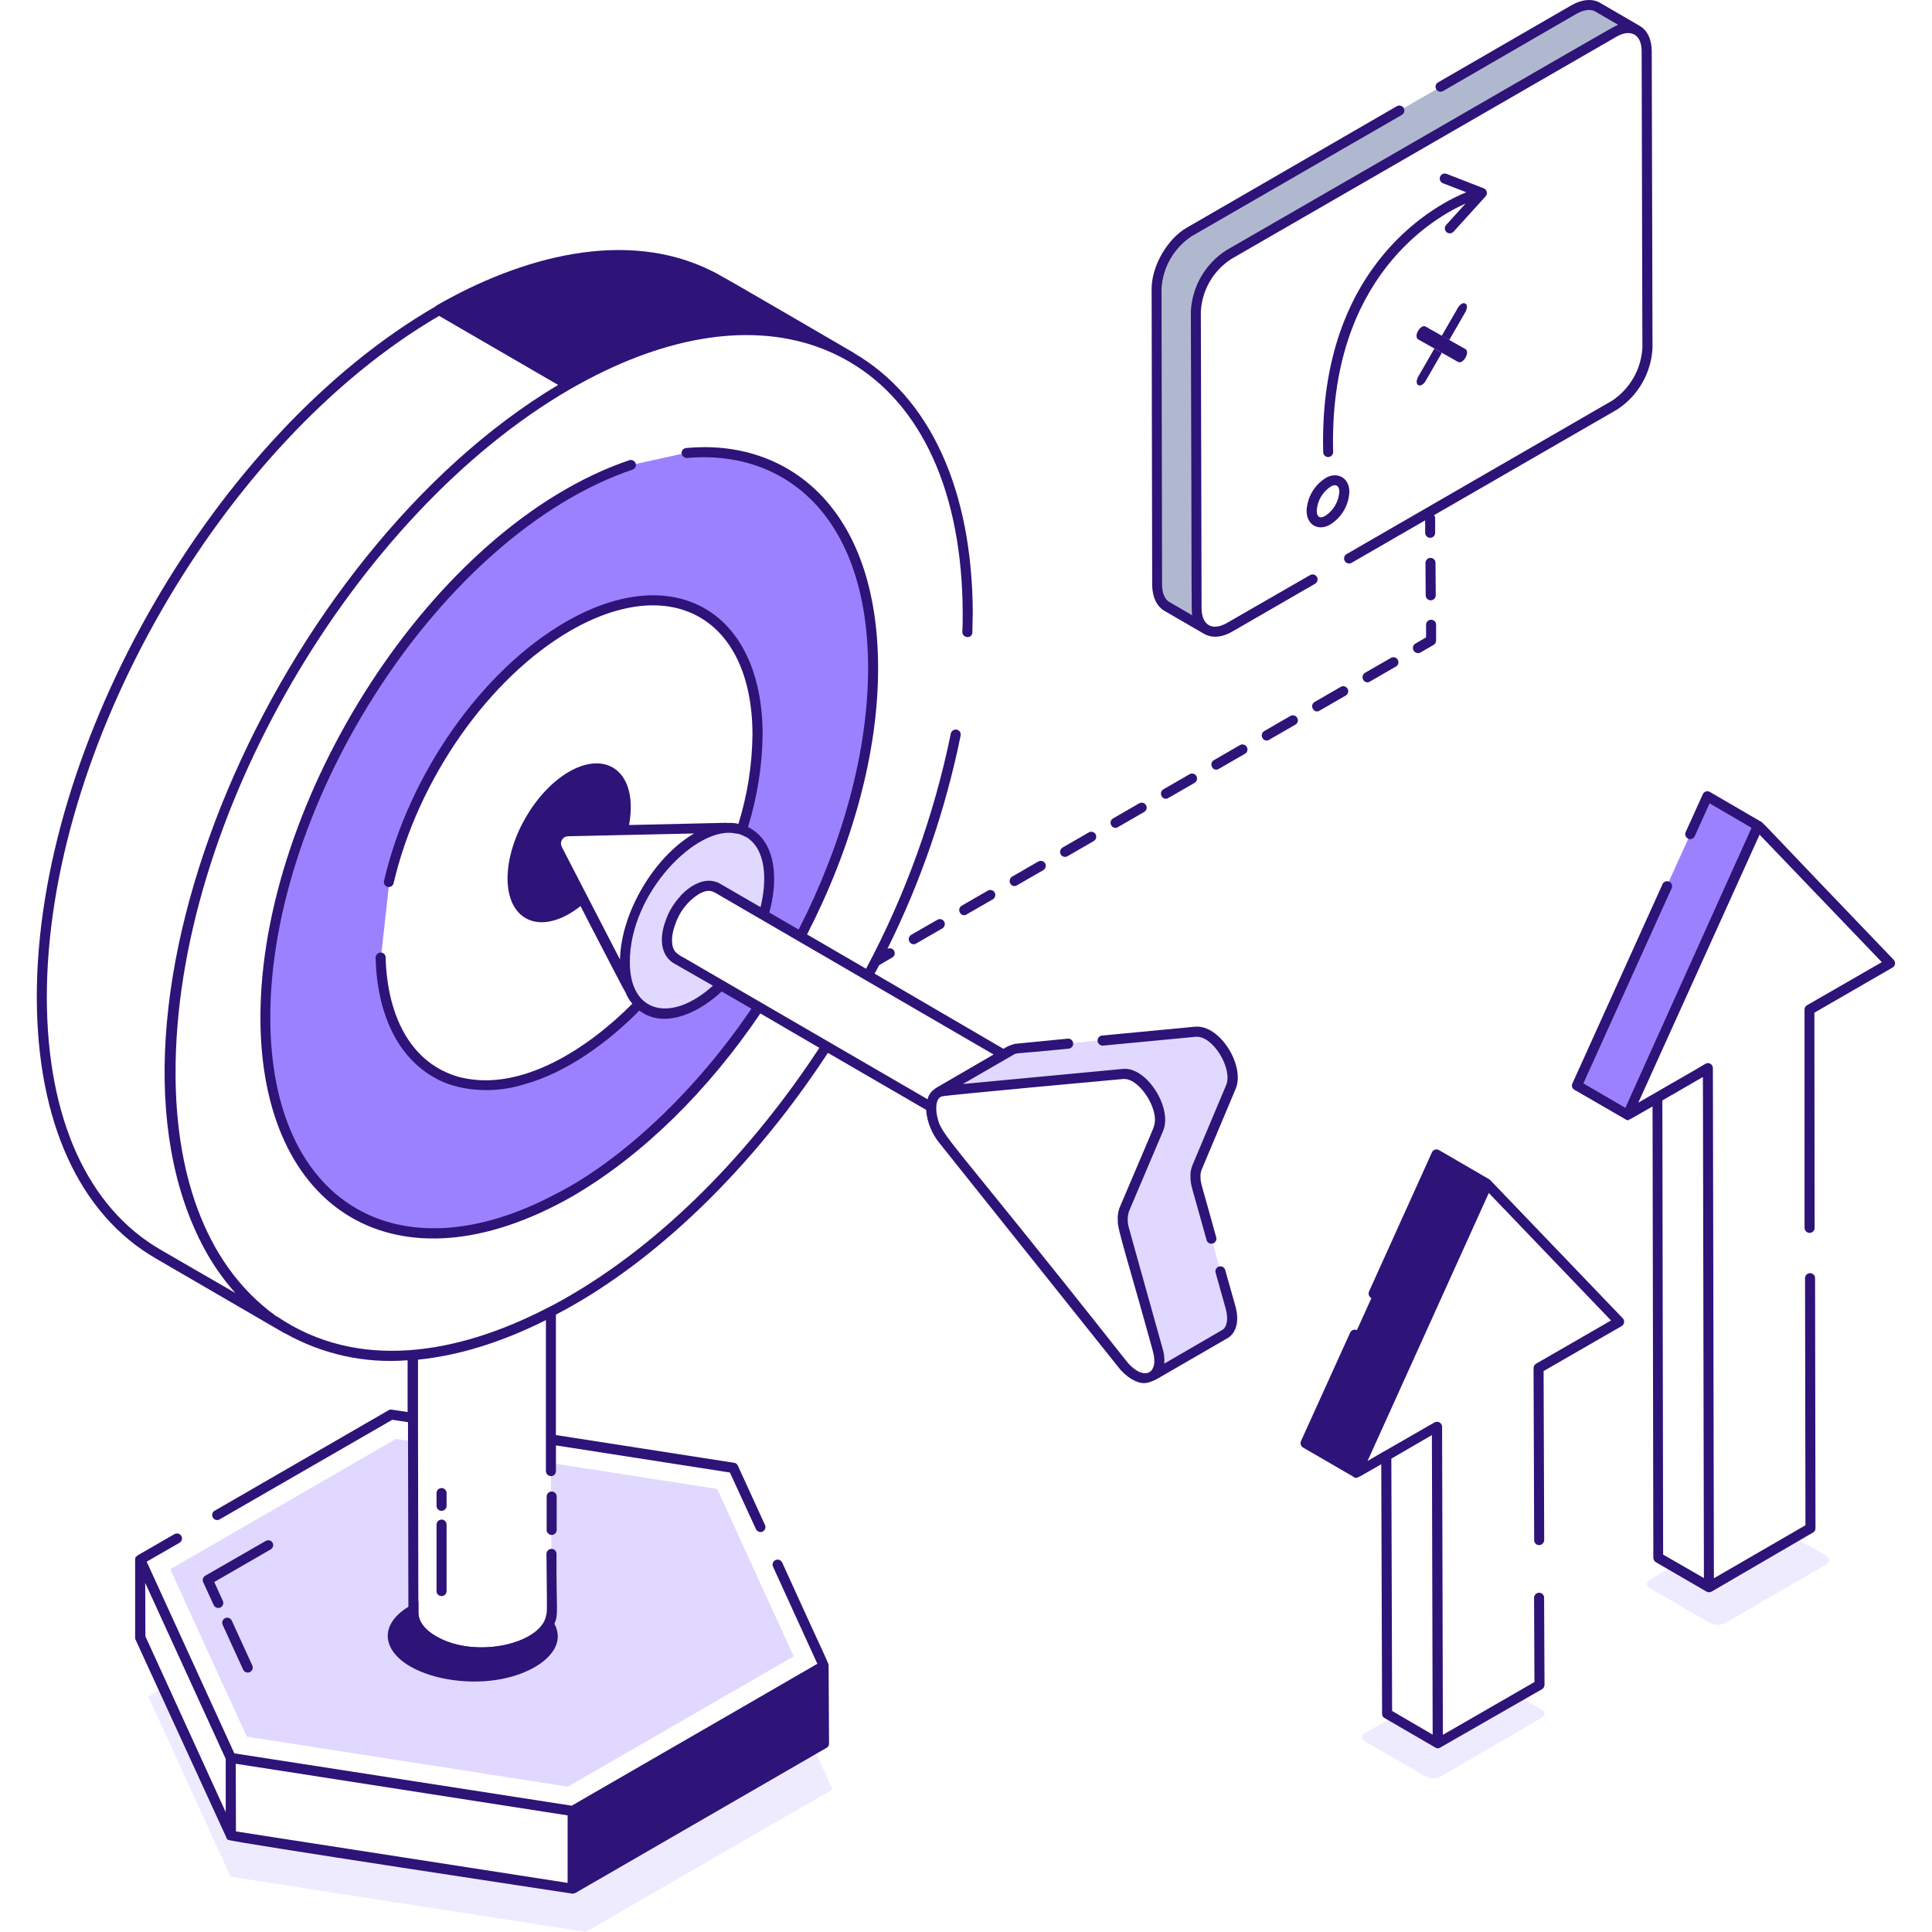 <svg width="420" height="420" viewBox="0 0 420 420" fill="none" xmlns="http://www.w3.org/2000/svg">
<g opacity="0.5">
<path d="M170.877 366.885L124.44 393.686V410.605L50.207 399.08L35.538 366.885L32.224 368.806L50.138 407.998L127.366 419.98L180.998 388.999L170.877 366.885Z" fill="#E0D8FF"/>
</g>
<path d="M172.539 360.078L123.445 388.402L53.651 377.534L37.02 341.139L86.075 312.815L89.787 313.383L89.876 350.564C89.876 352.793 91.319 354.973 94.235 356.674C100.087 360.078 109.601 360.078 115.493 356.674C118.479 354.973 119.942 352.694 119.942 350.474L119.862 337.825L119.773 319.752V318.05L155.909 323.683L172.539 360.078Z" fill="#E0D8FF"/>
<g opacity="0.5">
<path d="M335.146 373.434L313.152 386.223C312.654 386.458 312.111 386.58 311.56 386.58C311.009 386.58 310.465 386.458 309.968 386.223L296.741 378.579C295.875 378.062 295.875 377.276 296.741 376.748L302.712 373.305L312.535 379.017L330.25 368.806L335.097 371.603C335.982 372.12 335.982 372.956 335.146 373.434Z" fill="#E0D8FF"/>
</g>
<g opacity="0.5">
<path d="M396.989 340.094L374.995 352.883C374.504 353.119 373.967 353.241 373.422 353.241C372.878 353.241 372.341 353.119 371.85 352.883L358.633 345.24C357.758 344.712 357.758 343.936 358.633 343.408L363.689 340.423L371.502 344.961L390.052 334.223L397.019 338.204C397.865 338.781 397.865 339.607 396.989 340.094Z" fill="#E0D8FF"/>
</g>
<path d="M367.461 181.338L371.183 173.107L382.22 179.517L353.797 242.344L342.77 235.935L362.416 192.494" fill="#9C81FF"/>
<path d="M298.583 281.208L312.257 250.973L323.294 257.392L294.87 320.22L283.833 313.801L294.512 290.195" fill="#2E1378"/>
<path d="M313.162 18.909L342.213 2.06C344.203 0.935 346.044 0.816 347.348 1.582L355.877 6.558C354.583 5.852 352.812 5.912 350.801 7.096L267.114 55.374C265.043 56.721 263.319 58.536 262.079 60.673C260.84 62.81 260.12 65.208 259.978 67.674L260.157 132.174C260.157 134.473 260.973 136.066 262.277 136.832L253.688 131.856C252.385 131.089 251.618 129.497 251.559 127.258L251.449 62.758C251.578 60.285 252.292 57.877 253.532 55.733C254.773 53.59 256.504 51.771 258.585 50.427L304.206 24.044" fill="#B0B8CF"/>
<path d="M308.316 81.866L311.819 75.785L313.441 76.711L309.928 82.792C309.746 83.148 309.466 83.444 309.122 83.648C309.006 83.731 308.871 83.782 308.729 83.796C308.588 83.81 308.445 83.786 308.316 83.727C307.858 83.468 307.858 82.652 308.316 81.866Z" fill="#2E1378"/>
<path d="M309.092 71.058C309.208 70.976 309.344 70.926 309.485 70.913C309.627 70.901 309.77 70.927 309.898 70.989L313.431 72.979L315.053 73.904L318.586 75.895C319.044 76.154 319.044 76.97 318.586 77.756C318.395 78.106 318.118 78.401 317.78 78.612C317.665 78.697 317.529 78.748 317.387 78.76C317.245 78.772 317.102 78.745 316.974 78.682L313.441 76.691L311.819 75.766L308.286 73.775C307.828 73.516 307.828 72.66 308.286 71.924C308.477 71.572 308.754 71.274 309.092 71.058Z" fill="#2E1378"/>
<path d="M318.557 65.992C319.014 66.201 319.014 67.057 318.557 67.844L315.044 73.924L313.421 72.999L316.934 66.918C317.128 66.57 317.405 66.276 317.741 66.062C317.857 65.976 317.994 65.923 318.139 65.911C318.283 65.899 318.428 65.927 318.557 65.992Z" fill="#2E1378"/>
<path d="M104.663 252.364C112.962 252.341 119.68 248.423 119.666 243.614C119.653 238.805 112.914 234.925 104.614 234.948C96.314 234.971 89.597 238.888 89.611 243.698C89.624 248.507 96.363 252.387 104.663 252.364Z" fill="#302F34"/>
<path d="M149.231 98.437L137.139 101.104C132.394 102.7 127.831 104.792 123.524 107.344C87.08 128.383 57.581 179.437 57.761 221.385C57.94 263.334 87.527 280.103 124.012 259.084C139.507 250.127 153.779 235.736 164.995 218.897L156.834 214.18L147.141 208.507C144.686 211.924 141.988 215.161 139.07 218.191C134.606 222.905 129.508 226.974 123.922 230.283C101.659 243.161 83.507 233.209 82.81 208.159L84.631 191.708C89.787 169.575 105.272 146.705 123.654 136.145C146.255 123.048 164.676 133.568 164.766 159.583C164.676 166.68 163.529 173.723 161.362 180.482C159.986 184.868 158.279 189.143 156.257 193.271L166.03 198.983L174.061 203.661C183.924 184.672 189.855 163.981 189.815 145.132C189.686 113.673 172.966 96.297 149.231 98.437Z" fill="#9C81FF"/>
<path d="M121.126 184.632L127.097 196.196C126.08 197.129 124.966 197.95 123.773 198.645C116.359 202.924 110.338 199.471 110.338 190.962C110.338 182.452 116.309 172.052 123.684 167.783C131.058 163.514 137.129 166.957 137.129 175.466C137.113 177.142 136.91 178.811 136.522 180.442L123.425 180.751C122.976 180.766 122.538 180.894 122.151 181.123C121.765 181.352 121.442 181.675 121.213 182.062C120.984 182.449 120.856 182.887 120.841 183.336C120.825 183.785 120.924 184.231 121.126 184.632Z" fill="#2E1378"/>
<path d="M144.991 204.357C144.991 206.348 145.698 207.721 146.832 208.338L147.091 208.467L156.784 214.14C155.235 215.689 153.488 217.028 151.589 218.121C146.434 221.107 141.856 220.918 139.02 218.121C137.029 216.29 135.875 213.235 135.835 209.164C135.835 199.212 142.801 187.04 151.5 182.025C155.212 179.885 158.615 179.407 161.322 180.363C164.895 181.587 167.214 185.339 167.294 191.011C167.267 193.677 166.841 196.324 166.03 198.864L156.257 193.151L155.859 192.932C154.684 192.236 153.112 192.365 151.36 193.37C149.504 194.566 147.958 196.185 146.851 198.096C145.744 200.006 145.106 202.152 144.991 204.357Z" fill="#E0D8FF"/>
<path d="M250.702 238.414C251.996 240.772 252.623 243.509 251.777 245.47L244.423 262.965C244.158 263.595 244.029 264.273 244.045 264.956C244.052 265.783 244.179 266.604 244.423 267.394L251.668 293.27C252.514 296.255 251.817 298.365 250.444 299.141L266.268 289.976C267.641 289.159 268.338 287.089 267.492 284.094L260.247 258.139C260.003 257.349 259.879 256.527 259.878 255.7C259.859 255.018 259.984 254.34 260.247 253.71L267.601 236.224C268.457 234.234 267.82 231.527 266.526 229.158C265.619 227.421 264.283 225.945 262.645 224.869C261.82 224.377 260.867 224.145 259.908 224.202L247.677 225.346L239.715 226.123L220.906 227.904C220.517 227.966 220.141 228.091 219.791 228.272L203.967 237.448C204.323 237.262 204.712 237.148 205.112 237.11L244.084 233.418C245.048 233.349 246.008 233.593 246.821 234.114C248.47 235.181 249.809 236.664 250.702 238.414Z" fill="#E0D8FF"/>
<path d="M170.041 339.686C169.981 339.555 169.897 339.438 169.792 339.34C169.687 339.242 169.563 339.165 169.429 339.115C169.295 339.065 169.151 339.041 169.008 339.046C168.864 339.051 168.723 339.084 168.593 339.144C168.462 339.203 168.344 339.288 168.246 339.393C168.148 339.498 168.072 339.621 168.022 339.755C167.971 339.89 167.948 340.033 167.953 340.176C167.958 340.32 167.991 340.461 168.05 340.592L177.684 361.69L162.756 370.329L124.281 392.542L74.629 384.839L50.944 381.167L31.885 339.497L39.021 335.387C39.144 335.315 39.252 335.219 39.339 335.106C39.426 334.992 39.489 334.862 39.526 334.724C39.562 334.586 39.571 334.442 39.552 334.301C39.533 334.159 39.486 334.022 39.414 333.899C39.342 333.775 39.246 333.667 39.133 333.581C39.019 333.494 38.89 333.431 38.751 333.394C38.613 333.358 38.469 333.349 38.328 333.368C38.186 333.387 38.05 333.434 37.926 333.506L29.964 338.094C29.726 338.422 29.377 338.283 29.377 339.089V356.008C29.363 356.159 29.395 356.311 29.467 356.446L49.202 399.449C49.193 399.474 49.193 399.503 49.202 399.528C49.272 399.721 49.415 399.878 49.6 399.966C50.048 400.414 124.052 411.6 124.49 411.67C124.657 411.659 124.82 411.612 124.967 411.531C124.967 411.58 124.967 411.531 125.057 411.531L179.654 379.982C179.827 379.9 179.972 379.77 180.073 379.608C180.173 379.446 180.225 379.258 180.222 379.067L180.132 362.148C180.172 361.561 180.222 362.118 170.041 339.686ZM31.567 344.105L49.072 382.381V393.945L31.607 355.719L31.567 344.105ZM51.252 383.426L59.472 384.7L123.395 394.652V409.321L51.292 398.135L51.252 383.426Z" fill="#2E1378"/>
<path d="M48.943 351.768C48.681 351.891 48.477 352.113 48.377 352.385C48.276 352.656 48.286 352.957 48.405 353.221L52.854 362.964C52.975 363.228 53.197 363.433 53.469 363.534C53.742 363.635 54.043 363.623 54.307 363.502C54.571 363.38 54.776 363.159 54.877 362.886C54.977 362.614 54.966 362.313 54.844 362.049L50.386 352.306C50.265 352.044 50.045 351.841 49.775 351.74C49.505 351.64 49.206 351.65 48.943 351.768Z" fill="#2E1378"/>
<path d="M59.263 335.387C59.192 335.262 59.097 335.152 58.983 335.065C58.869 334.977 58.739 334.913 58.6 334.875C58.461 334.838 58.316 334.829 58.174 334.849C58.032 334.868 57.894 334.916 57.77 334.989L44.614 342.552C44.38 342.688 44.206 342.906 44.123 343.163C44.04 343.42 44.056 343.699 44.166 343.946L46.455 348.922C46.514 349.052 46.599 349.17 46.704 349.268C46.809 349.366 46.932 349.442 47.067 349.493C47.201 349.543 47.344 349.567 47.488 349.562C47.631 349.557 47.772 349.524 47.903 349.464C48.034 349.405 48.151 349.32 48.249 349.215C48.347 349.11 48.424 348.987 48.474 348.852C48.524 348.718 48.548 348.575 48.543 348.431C48.538 348.288 48.505 348.147 48.445 348.016L46.574 343.916L58.875 336.81C59.107 336.665 59.276 336.438 59.348 336.175C59.42 335.911 59.39 335.629 59.263 335.387Z" fill="#2E1378"/>
<path d="M411.658 208.637C383.325 179.148 383.066 178.521 382.638 178.521L371.691 172.152C371.558 172.075 371.411 172.028 371.259 172.014C371.107 171.999 370.953 172.017 370.809 172.067C370.664 172.117 370.532 172.198 370.422 172.304C370.311 172.409 370.224 172.537 370.168 172.679L366.456 180.88C366.337 181.142 366.325 181.44 366.424 181.71C366.522 181.98 366.723 182.2 366.983 182.323C367.112 182.383 367.251 182.417 367.393 182.423C367.535 182.429 367.676 182.407 367.81 182.358C367.943 182.309 368.065 182.234 368.169 182.138C368.273 182.041 368.357 181.925 368.416 181.796L371.651 174.64L380.767 179.964L353.339 240.842L344.213 235.517L363.46 192.962C363.533 192.707 363.511 192.434 363.398 192.193C363.285 191.953 363.088 191.763 362.844 191.657C362.601 191.551 362.327 191.537 362.074 191.618C361.821 191.699 361.607 191.869 361.47 192.096L341.834 235.517C341.711 235.761 341.687 236.043 341.769 236.303C341.851 236.563 342.032 236.782 342.272 236.911L353.14 243.2C354.135 243.847 354.025 243.34 354.573 243.2L359.25 240.533L359.42 338.602C359.419 338.798 359.467 338.992 359.559 339.165C359.651 339.339 359.784 339.487 359.947 339.597L370.984 346.006C371.153 346.094 371.341 346.14 371.531 346.14C371.722 346.14 371.91 346.094 372.079 346.006L394.143 333.148C394.304 333.056 394.438 332.922 394.531 332.762C394.623 332.601 394.671 332.418 394.67 332.232L394.58 277.764C394.555 277.493 394.428 277.241 394.227 277.058C394.025 276.875 393.763 276.774 393.491 276.774C393.218 276.774 392.956 276.875 392.754 277.058C392.553 277.241 392.427 277.493 392.401 277.764L392.491 331.575L372.586 343.1L372.367 232.243C372.376 232.05 372.333 231.858 372.242 231.688C372.152 231.517 372.018 231.373 371.853 231.272C371.689 231.171 371.501 231.115 371.308 231.111C371.114 231.106 370.924 231.154 370.755 231.248L369.093 232.243C342.919 247.35 377.104 227.615 356.155 239.707C362.744 225.147 381.533 183.607 382.518 181.447L409.091 209.164L392.819 218.539C392.647 218.639 392.506 218.785 392.413 218.961C392.32 219.137 392.278 219.336 392.291 219.534V266.926C392.297 267.215 392.414 267.49 392.618 267.695C392.822 267.899 393.097 268.016 393.386 268.021C393.53 268.022 393.673 267.995 393.807 267.94C393.94 267.886 394.061 267.805 394.163 267.703C394.265 267.601 394.346 267.48 394.4 267.347C394.455 267.213 394.482 267.07 394.481 266.926L394.431 220.151L411.35 210.378C411.506 210.304 411.643 210.194 411.748 210.056C411.853 209.918 411.923 209.757 411.954 209.587C411.984 209.417 411.973 209.241 411.921 209.076C411.87 208.911 411.78 208.76 411.658 208.637ZM370.198 234.124L370.417 343.06L361.549 337.955L361.38 239.229L370.198 234.124Z" fill="#2E1378"/>
<path d="M323.851 256.427L312.804 250.008C312.671 249.933 312.524 249.887 312.372 249.873C312.221 249.859 312.068 249.878 311.924 249.928C311.78 249.978 311.648 250.058 311.537 250.162C311.426 250.267 311.339 250.394 311.281 250.535L297.607 280.78C297.498 281.047 297.497 281.346 297.602 281.614C297.708 281.883 297.913 282.101 298.174 282.223C298.44 282.327 298.736 282.326 299.001 282.218C299.266 282.111 299.48 281.906 299.597 281.645L312.784 252.535L321.9 257.81C294.82 317.752 297.179 312.427 294.363 318.647L285.247 313.323L295.517 290.602C295.628 290.335 295.631 290.035 295.526 289.766C295.42 289.497 295.213 289.279 294.95 289.159C294.821 289.099 294.682 289.065 294.54 289.059C294.398 289.053 294.257 289.075 294.123 289.124C293.99 289.173 293.868 289.248 293.764 289.345C293.66 289.441 293.576 289.558 293.517 289.687L282.818 313.293C282.713 313.546 282.704 313.829 282.794 314.088C282.884 314.347 283.066 314.563 283.306 314.696L294.124 320.976C294.84 321.603 295.169 321.096 295.607 320.976L300.274 318.319L300.453 372.568C300.446 372.755 300.492 372.94 300.586 373.102C300.679 373.264 300.816 373.396 300.981 373.484L312.018 379.893C312.177 380.009 312.368 380.072 312.565 380.072C312.762 380.072 312.954 380.009 313.112 379.893L335.196 367.234C335.37 367.132 335.514 366.987 335.613 366.812C335.713 366.638 335.765 366.44 335.764 366.239L335.674 347.329C335.675 347.186 335.648 347.043 335.593 346.91C335.539 346.778 335.458 346.657 335.356 346.556C335.254 346.455 335.132 346.375 334.999 346.322C334.866 346.268 334.723 346.242 334.579 346.245C334.293 346.25 334.02 346.366 333.818 346.568C333.616 346.77 333.5 347.043 333.494 347.329L333.574 365.661L313.67 377.136L313.501 310.148C313.494 309.957 313.438 309.771 313.338 309.608C313.238 309.445 313.097 309.311 312.93 309.219C312.762 309.126 312.574 309.079 312.382 309.082C312.191 309.084 312.004 309.136 311.839 309.233L310.226 310.148C309.779 310.407 299.697 316.229 300.274 315.861L297.289 317.612C296.95 318.359 301.837 307.591 323.652 259.343L350.224 287.059L333.952 296.444C333.776 296.543 333.631 296.688 333.531 296.863C333.431 297.039 333.381 297.238 333.385 297.439L333.514 334.8C333.512 334.943 333.538 335.086 333.591 335.22C333.645 335.353 333.724 335.474 333.826 335.576C333.927 335.678 334.047 335.759 334.18 335.814C334.313 335.868 334.455 335.896 334.599 335.894C334.888 335.889 335.163 335.772 335.368 335.568C335.572 335.364 335.689 335.088 335.694 334.8L335.565 298.056L352.543 288.274C352.684 288.188 352.804 288.072 352.895 287.934C352.985 287.796 353.043 287.639 353.064 287.476C353.085 287.312 353.069 287.146 353.016 286.989C352.964 286.833 352.877 286.69 352.762 286.572C333.256 266.22 323.871 256.437 323.851 256.427ZM311.281 311.98L311.45 377.096L302.633 371.951L302.464 317.095L311.281 311.98Z" fill="#2E1378"/>
<path d="M311.032 130.502C311.176 130.501 311.318 130.471 311.45 130.415C311.583 130.359 311.703 130.277 311.803 130.175C311.904 130.072 311.984 129.951 312.037 129.817C312.091 129.684 312.118 129.541 312.117 129.398L312.067 122.361C312.067 122.218 312.039 122.076 311.984 121.944C311.929 121.812 311.848 121.692 311.746 121.591C311.644 121.49 311.523 121.41 311.391 121.356C311.258 121.302 311.116 121.275 310.973 121.277C310.829 121.278 310.687 121.308 310.554 121.364C310.422 121.42 310.302 121.502 310.201 121.604C310.101 121.707 310.021 121.828 309.967 121.962C309.913 122.095 309.886 122.238 309.888 122.381L309.938 129.417C309.938 129.561 309.966 129.703 310.021 129.835C310.076 129.967 310.157 130.087 310.259 130.188C310.361 130.289 310.481 130.369 310.614 130.423C310.747 130.477 310.889 130.504 311.032 130.502Z" fill="#2E1378"/>
<path d="M307.32 141.44C307.466 141.69 307.705 141.872 307.984 141.947C308.264 142.021 308.562 141.982 308.813 141.838L311.649 140.196C311.824 140.096 311.967 139.951 312.064 139.775C312.16 139.6 312.206 139.401 312.197 139.2V135.926C312.211 135.774 312.194 135.621 312.146 135.476C312.098 135.331 312.02 135.198 311.917 135.085C311.814 134.973 311.689 134.882 311.55 134.821C311.41 134.759 311.259 134.727 311.107 134.727C310.954 134.727 310.803 134.759 310.664 134.821C310.524 134.882 310.399 134.973 310.297 135.085C310.194 135.198 310.116 135.331 310.068 135.476C310.02 135.621 310.003 135.774 310.017 135.926V138.563L307.728 139.887C307.595 139.958 307.478 140.056 307.385 140.174C307.292 140.292 307.224 140.428 307.185 140.574C307.147 140.72 307.139 140.872 307.162 141.021C307.186 141.17 307.239 141.312 307.32 141.44Z" fill="#2E1378"/>
<path d="M208.675 198.376C208.736 198.509 208.825 198.628 208.937 198.723C209.049 198.817 209.181 198.886 209.322 198.924C209.464 198.962 209.612 198.969 209.757 198.943C209.901 198.917 210.038 198.859 210.158 198.774L215.83 195.5C216.08 195.354 216.261 195.116 216.335 194.837C216.409 194.558 216.369 194.261 216.223 194.012C216.078 193.762 215.84 193.581 215.561 193.507C215.282 193.433 214.985 193.473 214.736 193.619L209.063 196.893C208.939 196.964 208.831 197.059 208.744 197.172C208.657 197.285 208.594 197.415 208.558 197.553C208.522 197.691 208.514 197.835 208.534 197.976C208.554 198.117 208.602 198.253 208.675 198.376Z" fill="#2E1378"/>
<path d="M221.105 192.444L226.788 189.17C227.035 189.024 227.217 188.789 227.296 188.514C227.376 188.238 227.347 187.942 227.216 187.687C227.064 187.435 226.82 187.252 226.534 187.179C226.249 187.107 225.947 187.15 225.693 187.299L220.02 190.573C219.778 190.724 219.603 190.961 219.529 191.236C219.455 191.512 219.488 191.805 219.622 192.056C219.684 192.189 219.774 192.306 219.887 192.4C219.999 192.494 220.131 192.562 220.272 192.599C220.414 192.636 220.562 192.641 220.706 192.615C220.85 192.588 220.986 192.53 221.105 192.444Z" fill="#2E1378"/>
<path d="M285.396 154.079C285.457 154.212 285.546 154.331 285.658 154.426C285.77 154.521 285.902 154.589 286.043 154.628C286.185 154.666 286.334 154.672 286.478 154.646C286.622 154.62 286.759 154.562 286.879 154.477L292.551 151.203C292.801 151.059 292.983 150.822 293.058 150.544C293.132 150.266 293.093 149.969 292.95 149.72C292.806 149.47 292.569 149.288 292.291 149.214C292.012 149.139 291.716 149.178 291.467 149.322L285.794 152.596C285.669 152.666 285.56 152.761 285.472 152.874C285.385 152.986 285.32 153.116 285.283 153.254C285.246 153.392 285.237 153.536 285.256 153.678C285.276 153.819 285.323 153.956 285.396 154.079Z" fill="#2E1378"/>
<path d="M258.595 168.311L252.922 171.585C252.798 171.656 252.69 171.751 252.603 171.864C252.517 171.977 252.453 172.107 252.417 172.245C252.381 172.383 252.373 172.527 252.393 172.668C252.413 172.809 252.461 172.945 252.534 173.068C252.596 173.2 252.686 173.318 252.799 173.412C252.911 173.505 253.043 173.573 253.184 173.61C253.326 173.647 253.474 173.653 253.618 173.626C253.762 173.599 253.898 173.541 254.017 173.456L259.69 170.191C259.813 170.12 259.921 170.024 260.008 169.91C260.095 169.797 260.158 169.667 260.194 169.529C260.231 169.391 260.24 169.247 260.221 169.105C260.202 168.964 260.155 168.827 260.083 168.704C260.011 168.58 259.915 168.472 259.802 168.385C259.688 168.299 259.558 168.235 259.42 168.199C259.282 168.162 259.138 168.154 258.997 168.173C258.855 168.192 258.718 168.239 258.595 168.311Z" fill="#2E1378"/>
<path d="M243.059 179.785L248.732 176.511C248.858 176.442 248.968 176.348 249.056 176.235C249.145 176.122 249.21 175.993 249.247 175.854C249.284 175.716 249.293 175.571 249.273 175.429C249.253 175.287 249.204 175.151 249.13 175.028C248.985 174.78 248.747 174.6 248.469 174.527C248.191 174.455 247.895 174.495 247.647 174.64L241.975 177.914C241.849 177.983 241.739 178.077 241.65 178.19C241.562 178.303 241.497 178.432 241.46 178.571C241.423 178.709 241.414 178.854 241.434 178.996C241.454 179.138 241.502 179.274 241.576 179.397C241.638 179.53 241.729 179.647 241.841 179.741C241.953 179.835 242.085 179.903 242.227 179.94C242.368 179.977 242.516 179.982 242.66 179.955C242.804 179.929 242.94 179.871 243.059 179.785Z" fill="#2E1378"/>
<path d="M302.414 143.002L296.741 146.266C296.617 146.338 296.509 146.434 296.422 146.549C296.335 146.663 296.272 146.793 296.236 146.932C296.2 147.071 296.191 147.215 296.211 147.357C296.232 147.499 296.28 147.636 296.353 147.759C296.415 147.892 296.505 148.009 296.618 148.103C296.73 148.197 296.862 148.265 297.003 148.302C297.145 148.339 297.293 148.344 297.437 148.318C297.581 148.291 297.717 148.233 297.836 148.147L303.509 144.873C303.744 144.722 303.912 144.486 303.978 144.213C304.043 143.941 304.001 143.654 303.859 143.412C303.718 143.171 303.488 142.993 303.219 142.917C302.95 142.84 302.661 142.871 302.414 143.002Z" fill="#2E1378"/>
<path d="M232.112 186.105L237.785 182.831C238.027 182.68 238.202 182.442 238.274 182.166C238.346 181.891 238.31 181.598 238.173 181.348C238.028 181.1 237.79 180.92 237.512 180.847C237.234 180.774 236.938 180.815 236.69 180.96L231.017 184.234C230.769 184.378 230.585 184.612 230.503 184.888C230.422 185.164 230.449 185.46 230.579 185.717C230.651 185.846 230.749 185.96 230.866 186.05C230.984 186.14 231.118 186.206 231.262 186.242C231.405 186.279 231.555 186.285 231.701 186.261C231.847 186.238 231.987 186.185 232.112 186.105Z" fill="#2E1378"/>
<path d="M203.788 199.948L198.086 203.223C197.879 203.347 197.72 203.536 197.63 203.76C197.541 203.984 197.528 204.231 197.592 204.463C197.657 204.695 197.795 204.9 197.986 205.046C198.178 205.192 198.412 205.272 198.653 205.273C198.843 205.278 199.029 205.218 199.18 205.104L204.853 201.829C205.102 201.686 205.285 201.448 205.359 201.17C205.434 200.892 205.395 200.596 205.251 200.347C205.107 200.097 204.87 199.915 204.592 199.84C204.314 199.766 204.018 199.805 203.768 199.948H203.788Z" fill="#2E1378"/>
<path d="M280.509 155.651L274.837 158.926C274.713 158.997 274.605 159.092 274.518 159.205C274.431 159.318 274.367 159.447 274.33 159.584C274.293 159.722 274.284 159.866 274.302 160.007C274.321 160.149 274.367 160.285 274.438 160.408C274.499 160.542 274.589 160.66 274.701 160.755C274.813 160.85 274.944 160.919 275.086 160.957C275.228 160.995 275.376 161.001 275.521 160.975C275.665 160.949 275.802 160.892 275.921 160.807L281.604 157.532C281.729 157.462 281.838 157.368 281.926 157.255C282.013 157.141 282.077 157.012 282.113 156.873C282.149 156.735 282.157 156.591 282.136 156.449C282.116 156.307 282.067 156.172 281.992 156.049C281.922 155.925 281.828 155.815 281.715 155.728C281.602 155.64 281.472 155.576 281.334 155.539C281.196 155.502 281.052 155.493 280.91 155.512C280.769 155.531 280.632 155.579 280.509 155.651Z" fill="#2E1378"/>
<path d="M269.552 161.981L263.879 165.255C263.755 165.326 263.647 165.421 263.56 165.535C263.474 165.648 263.411 165.778 263.374 165.916C263.338 166.054 263.33 166.197 263.35 166.339C263.37 166.48 263.418 166.616 263.491 166.738C263.552 166.872 263.642 166.99 263.754 167.085C263.865 167.18 263.997 167.249 264.139 167.287C264.28 167.325 264.429 167.331 264.573 167.305C264.718 167.279 264.854 167.222 264.974 167.136L270.647 163.862C270.896 163.717 271.078 163.479 271.151 163.2C271.225 162.921 271.185 162.624 271.04 162.374C270.895 162.125 270.656 161.943 270.377 161.87C270.098 161.796 269.801 161.836 269.552 161.981Z" fill="#2E1378"/>
<path d="M253.131 132.791L261.819 137.827C263.81 138.892 265.969 138.404 267.89 137.299L285.894 126.899C286.017 126.828 286.125 126.732 286.212 126.618C286.298 126.505 286.362 126.375 286.398 126.237C286.435 126.099 286.444 125.955 286.425 125.813C286.405 125.672 286.359 125.535 286.287 125.412C286.215 125.288 286.119 125.18 286.006 125.093C285.892 125.007 285.762 124.943 285.624 124.907C285.486 124.87 285.342 124.861 285.2 124.881C285.059 124.9 284.922 124.947 284.799 125.019L266.756 135.409C263.491 137.29 261.222 135.876 261.212 132.214L261.053 67.724C261.175 65.439 261.836 63.214 262.981 61.232C264.126 59.25 265.723 57.567 267.641 56.319L351.349 8.011C354.334 6.25 356.872 7.305 356.882 11.156L357.041 75.646C356.906 77.934 356.242 80.16 355.1 82.148C353.959 84.135 352.371 85.831 350.463 87.101L292.8 120.421C292.666 120.487 292.547 120.58 292.451 120.695C292.354 120.809 292.282 120.942 292.239 121.085C292.195 121.229 292.182 121.379 292.199 121.528C292.217 121.677 292.264 121.82 292.339 121.95C292.414 122.079 292.515 122.192 292.635 122.281C292.756 122.37 292.893 122.434 293.039 122.468C293.185 122.502 293.336 122.505 293.483 122.478C293.63 122.451 293.771 122.395 293.895 122.312L309.818 113.116V115.833C309.824 116.121 309.941 116.395 310.145 116.598C310.35 116.8 310.625 116.915 310.913 116.917C311.057 116.916 311.198 116.887 311.33 116.83C311.462 116.774 311.581 116.692 311.681 116.589C311.781 116.487 311.859 116.365 311.912 116.232C311.965 116.098 311.991 115.956 311.988 115.813V112.548C311.968 112.342 311.885 112.148 311.749 111.991L351.558 89.022C353.804 87.555 355.671 85.578 357.006 83.251C358.341 80.925 359.107 78.315 359.241 75.636L359.072 11.146C359.072 8.559 358.136 6.608 356.454 5.623L347.895 0.647C346.213 -0.349 344.004 -0.189 341.665 1.114L312.615 17.914C312.492 17.985 312.383 18.081 312.297 18.195C312.21 18.308 312.147 18.438 312.11 18.576C312.074 18.714 312.065 18.858 312.084 19C312.103 19.142 312.15 19.278 312.222 19.401C312.294 19.525 312.389 19.633 312.503 19.72C312.617 19.806 312.746 19.87 312.884 19.906C313.023 19.943 313.167 19.952 313.308 19.933C313.45 19.913 313.586 19.866 313.71 19.795L342.75 2.985C344.342 2.09 345.815 1.921 346.801 2.508L351.777 5.394C350.563 5.842 351.578 5.394 266.586 54.408C264.34 55.848 262.47 57.802 261.13 60.109C259.79 62.417 259.02 65.01 258.883 67.674C259.112 135.717 258.953 132.363 259.192 133.766L254.216 130.88C253.221 130.303 252.673 128.989 252.624 127.218L252.504 62.718C252.641 60.439 253.308 58.223 254.452 56.246C255.595 54.27 257.184 52.587 259.092 51.333L304.743 24.98C304.995 24.836 305.179 24.598 305.256 24.318C305.332 24.038 305.295 23.739 305.151 23.487C305.004 23.238 304.765 23.058 304.486 22.983C304.207 22.909 303.91 22.947 303.658 23.089L258.038 49.472C253.798 51.87 250.354 57.832 250.354 62.748L250.474 127.278C250.534 129.855 251.479 131.816 253.131 132.791Z" fill="#2E1378"/>
<path d="M287.655 98.307C287.665 98.591 287.785 98.859 287.989 99.056C288.193 99.253 288.466 99.362 288.75 99.362C289.038 99.354 289.312 99.233 289.512 99.024C289.711 98.815 289.82 98.536 289.814 98.248C288.819 60.091 312.127 47.104 318.606 44.247L314.376 48.905C314.28 49.011 314.206 49.135 314.158 49.269C314.11 49.404 314.088 49.546 314.095 49.689C314.102 49.832 314.137 49.972 314.198 50.101C314.259 50.23 314.345 50.346 314.451 50.443C314.557 50.539 314.681 50.613 314.815 50.661C314.95 50.709 315.092 50.731 315.235 50.724C315.378 50.717 315.518 50.682 315.647 50.621C315.777 50.56 315.893 50.474 315.989 50.368L322.955 42.685C323.073 42.553 323.158 42.395 323.201 42.223C323.245 42.051 323.246 41.872 323.205 41.7C323.164 41.527 323.082 41.368 322.966 41.234C322.849 41.101 322.702 40.997 322.537 40.933L314.526 37.818C314.39 37.758 314.243 37.725 314.095 37.723C313.946 37.721 313.799 37.749 313.661 37.806C313.524 37.862 313.4 37.946 313.296 38.053C313.192 38.159 313.111 38.285 313.057 38.424C313.004 38.563 312.979 38.711 312.985 38.859C312.99 39.008 313.026 39.154 313.09 39.288C313.154 39.422 313.244 39.542 313.356 39.64C313.468 39.738 313.598 39.812 313.739 39.858L318.765 41.799C313.759 43.789 286.54 56.528 287.655 98.307Z" fill="#2E1378"/>
<path d="M284.042 111.006C284.042 114.3 286.789 115.505 289.237 113.992C290.44 113.232 291.441 112.193 292.155 110.962C292.869 109.732 293.275 108.347 293.338 106.926C293.338 103.682 290.501 102.487 288.143 103.94C286.943 104.704 285.945 105.744 285.231 106.974C284.518 108.203 284.11 109.586 284.042 111.006ZM289.237 105.811C290.392 105.085 291.158 105.602 291.158 106.906C291.088 107.942 290.783 108.948 290.266 109.849C289.748 110.749 289.033 111.519 288.173 112.101C287.038 112.798 286.252 112.509 286.252 111.006C286.313 109.968 286.614 108.959 287.132 108.057C287.651 107.155 288.371 106.387 289.237 105.811Z" fill="#2E1378"/>
<path d="M119.932 324.24C119.641 324.24 119.363 324.356 119.158 324.561C118.952 324.766 118.837 325.045 118.837 325.335V332.481C118.822 332.632 118.84 332.786 118.888 332.93C118.936 333.075 119.014 333.208 119.117 333.321C119.219 333.434 119.344 333.524 119.484 333.586C119.623 333.648 119.774 333.68 119.927 333.68C120.079 333.68 120.23 333.648 120.37 333.586C120.509 333.524 120.634 333.434 120.737 333.321C120.839 333.208 120.917 333.075 120.966 332.93C121.014 332.786 121.031 332.632 121.017 332.481V325.335C121.018 325.192 120.991 325.05 120.937 324.917C120.883 324.784 120.803 324.663 120.702 324.561C120.601 324.46 120.481 324.379 120.349 324.324C120.217 324.269 120.075 324.24 119.932 324.24Z" fill="#2E1378"/>
<path d="M95.997 330.341C95.706 330.341 95.428 330.457 95.223 330.662C95.017 330.867 94.902 331.146 94.902 331.436V345.777C94.887 345.929 94.905 346.082 94.953 346.227C95.001 346.372 95.079 346.505 95.182 346.618C95.284 346.731 95.409 346.821 95.549 346.882C95.688 346.944 95.839 346.976 95.992 346.976C96.144 346.976 96.295 346.944 96.435 346.882C96.574 346.821 96.699 346.731 96.802 346.618C96.904 346.505 96.982 346.372 97.031 346.227C97.079 346.082 97.096 345.929 97.082 345.777V331.406C97.076 331.122 96.96 330.851 96.757 330.652C96.554 330.453 96.281 330.341 95.997 330.341Z" fill="#2E1378"/>
<path d="M97.082 324.689C97.096 324.537 97.079 324.383 97.031 324.239C96.982 324.094 96.904 323.961 96.802 323.848C96.699 323.735 96.574 323.645 96.435 323.583C96.295 323.521 96.144 323.49 95.992 323.49C95.839 323.49 95.688 323.521 95.549 323.583C95.409 323.645 95.284 323.735 95.182 323.848C95.079 323.961 95.001 324.094 94.953 324.239C94.905 324.383 94.887 324.537 94.902 324.689V327.246C94.887 327.398 94.905 327.551 94.953 327.696C95.001 327.841 95.079 327.974 95.182 328.087C95.284 328.2 95.409 328.29 95.549 328.352C95.688 328.413 95.839 328.445 95.992 328.445C96.144 328.445 96.295 328.413 96.435 328.352C96.574 328.29 96.699 328.2 96.802 328.087C96.904 327.974 96.982 327.841 97.031 327.696C97.079 327.551 97.096 327.398 97.082 327.246V324.689Z" fill="#2E1378"/>
<path d="M268.547 283.875L266.367 276.152C266.337 276.007 266.278 275.87 266.193 275.749C266.108 275.628 265.999 275.525 265.873 275.448C265.747 275.37 265.606 275.319 265.46 275.298C265.313 275.277 265.164 275.286 265.021 275.325C264.878 275.364 264.745 275.432 264.629 275.524C264.513 275.616 264.418 275.731 264.348 275.862C264.278 275.992 264.236 276.136 264.224 276.283C264.212 276.431 264.23 276.579 264.277 276.719L266.457 284.492C267.064 286.671 266.765 288.473 265.711 289.12L253.101 296.444C253.191 295.295 253.056 294.139 252.703 293.041C244.93 265.175 245.289 266.678 245.199 265.901C245.086 265.05 245.161 264.183 245.418 263.363L252.823 245.907C255.012 240.931 249.23 231.726 244.005 232.382L209.312 235.657L220.359 229.277C221.115 228.83 220.468 229.158 232.301 227.974C232.445 227.962 232.585 227.923 232.713 227.857C232.841 227.791 232.954 227.7 233.047 227.59C233.14 227.48 233.209 227.352 233.252 227.215C233.295 227.077 233.31 226.933 233.296 226.789C233.288 226.646 233.25 226.505 233.186 226.377C233.121 226.248 233.032 226.134 232.922 226.041C232.812 225.948 232.685 225.878 232.547 225.836C232.41 225.793 232.265 225.779 232.122 225.794L220.717 226.909C219.799 227.117 218.926 227.488 218.139 228.004L190.124 211.652C190.472 211.035 190.821 210.428 191.119 209.811L193.956 208.159C194.205 208.02 194.389 207.788 194.468 207.514C194.546 207.24 194.512 206.945 194.374 206.696C194.235 206.447 194.003 206.262 193.729 206.184C193.454 206.106 193.16 206.139 192.911 206.278C200.217 191.576 205.57 175.981 208.834 159.891C208.888 159.613 208.832 159.325 208.678 159.088C208.524 158.85 208.284 158.682 208.008 158.617C207.864 158.587 207.716 158.586 207.571 158.613C207.427 158.641 207.289 158.697 207.167 158.779C207.045 158.861 206.94 158.966 206.859 159.088C206.778 159.211 206.722 159.349 206.694 159.493C203.046 177.326 196.841 194.538 188.273 210.597L175.445 203.133C185.138 184.284 190.94 163.772 190.89 145.092C190.811 110.26 171.185 95.332 149.171 97.392C149.028 97.403 148.889 97.442 148.762 97.508C148.635 97.573 148.522 97.663 148.429 97.772C148.337 97.881 148.267 98.007 148.223 98.144C148.18 98.28 148.164 98.424 148.176 98.566C148.215 98.849 148.358 99.108 148.577 99.291C148.795 99.475 149.075 99.571 149.36 99.561C170.369 97.67 188.631 111.922 188.721 145.122C188.721 163.454 183.098 183.527 173.623 202.078L167.234 198.376C169.145 191.559 168.946 182.96 162.606 179.785C164.636 173.24 165.709 166.435 165.791 159.583C165.702 132.712 146.444 121.675 122.997 135.19C104.755 145.699 88.861 168.311 83.497 191.439C83.454 191.581 83.44 191.729 83.456 191.876C83.473 192.023 83.52 192.165 83.594 192.293C83.668 192.421 83.767 192.532 83.886 192.62C84.005 192.708 84.141 192.77 84.285 192.803C84.429 192.836 84.578 192.839 84.723 192.811C84.869 192.784 85.007 192.727 85.129 192.644C85.251 192.561 85.355 192.453 85.434 192.328C85.512 192.203 85.565 192.063 85.587 191.917C90.871 169.356 106.317 147.322 124.082 137.061C146.156 124.402 163.492 134.493 163.582 159.583C163.524 166.199 162.494 172.771 160.526 179.089C159.724 178.907 158.898 178.85 158.078 178.92C158.063 178.901 158.043 178.886 158.02 178.878C157.997 178.869 157.973 178.866 157.949 178.87L123.385 179.656C122.745 179.672 122.12 179.849 121.568 180.172C121.016 180.495 120.554 180.953 120.227 181.503C119.9 182.053 119.718 182.677 119.697 183.316C119.677 183.956 119.819 184.59 120.111 185.16C120.34 185.607 135.636 215.354 136.034 215.842C136.365 216.706 136.851 217.502 137.467 218.191C127.983 227.775 113.513 237.359 100.326 234.253C100.326 234.253 100.326 234.253 100.246 234.253C88.752 231.268 84.144 220.012 83.835 208.159C83.837 208.015 83.809 207.872 83.755 207.738C83.7 207.605 83.62 207.484 83.518 207.382C83.416 207.28 83.294 207.199 83.161 207.145C83.028 207.09 82.885 207.063 82.74 207.064C82.449 207.082 82.175 207.208 81.972 207.418C81.769 207.628 81.653 207.907 81.646 208.199C81.994 220.599 86.542 229.845 94.434 234.253C98.913 236.941 106.755 238.045 114.03 235.697C123.226 233.189 132.312 226.491 138.99 219.684C139.252 219.892 139.528 220.081 139.816 220.251C145.21 223.445 152.276 219.883 156.884 215.534L163.343 219.285C149.619 239.518 133.068 253.431 120.708 259.612C86.562 277.714 58.885 261.741 58.756 221.385C58.656 174.362 96.076 116.181 137.487 102.099C137.622 102.057 137.746 101.989 137.854 101.899C137.962 101.808 138.051 101.698 138.116 101.573C138.181 101.448 138.22 101.311 138.232 101.171C138.243 101.031 138.227 100.889 138.184 100.756C138.093 100.477 137.895 100.246 137.634 100.114C137.372 99.981 137.069 99.958 136.791 100.049C93.996 114.589 56.477 174.153 56.616 221.385C56.706 263.473 86.473 281.755 124.48 260.049C139.846 251.092 154.028 236.96 165.284 220.33H165.333L178.122 227.795C163.144 250.625 144.036 270.041 123.524 281.874C122.241 282.641 119.962 283.865 118.678 284.492C99.49 294.335 77.874 298.196 60.149 286.144C60.149 286.144 60.149 286.144 60.06 286.144C43.619 274.331 38.165 253.302 38.165 233.338C38.026 178.143 77.018 111.783 123.962 84.593C143.648 73.238 162.278 70.053 177.385 75.298C179.858 76.152 182.241 77.245 184.501 78.562C200.425 87.778 209.202 107.195 209.282 133.299C209.282 134.653 209.282 136.006 209.202 137.36C209.197 137.653 209.308 137.938 209.511 138.15C209.714 138.363 209.993 138.486 210.287 138.494C210.43 138.509 210.575 138.492 210.711 138.445C210.847 138.399 210.971 138.323 211.075 138.224C211.179 138.125 211.261 138.004 211.314 137.87C211.366 137.736 211.39 137.593 211.382 137.449C211.382 136.046 211.471 134.653 211.471 133.299C211.382 106.508 202.216 86.424 185.675 76.781C185.673 76.758 185.663 76.736 185.647 76.72C185.63 76.704 185.609 76.694 185.586 76.691C185.148 76.442 157.003 60.002 156.565 59.892C156.05 59.562 155.511 59.269 154.953 59.016C136.164 49.472 113.154 55.901 94.852 66.441C94.814 66.456 94.78 66.479 94.751 66.508C94.722 66.537 94.699 66.572 94.683 66.61C46.813 94.336 8 161.503 8 216.668V217.016C8.09 243.887 17.256 263.931 33.796 273.535L61.811 289.816C61.811 289.816 61.811 289.816 61.901 289.816C70.015 294.408 79.32 296.461 88.612 295.708V306.964L85.169 306.446C84.929 306.402 84.681 306.449 84.472 306.576L46.664 328.421C46.539 328.491 46.43 328.585 46.342 328.698C46.255 328.812 46.191 328.941 46.155 329.08C46.119 329.218 46.111 329.362 46.132 329.504C46.152 329.645 46.201 329.781 46.276 329.903C46.347 330.027 46.442 330.136 46.555 330.222C46.669 330.309 46.798 330.372 46.936 330.408C47.074 330.444 47.218 330.453 47.359 330.433C47.5 330.413 47.636 330.365 47.759 330.292L85.288 308.646L88.692 309.173C88.692 309.631 88.791 353.301 88.781 350.544C88.781 353.251 90.533 355.739 93.668 357.61C102.476 362.586 117.454 360.317 120.539 352.943C121.454 350.883 120.907 350.266 120.977 337.805C120.979 337.662 120.953 337.519 120.9 337.386C120.846 337.252 120.767 337.131 120.665 337.029C120.564 336.927 120.444 336.846 120.311 336.792C120.178 336.737 120.036 336.709 119.892 336.711C119.603 336.716 119.328 336.833 119.123 337.037C118.919 337.241 118.802 337.517 118.797 337.805C118.857 347.27 118.986 350.415 118.797 350.853C118.19 357.073 103.68 360.914 94.793 355.699C92.305 354.296 90.951 352.425 90.951 350.544C90.951 350.086 90.862 306.755 90.871 309.521V307.292V295.579C99.649 294.703 108.984 291.827 118.678 286.98V311.681V319.802C118.683 320.091 118.8 320.366 119.004 320.57C119.208 320.775 119.484 320.892 119.772 320.897C119.916 320.897 120.058 320.868 120.19 320.813C120.322 320.758 120.442 320.677 120.543 320.576C120.644 320.474 120.724 320.353 120.778 320.22C120.831 320.087 120.859 319.945 120.857 319.802V314.219L158.675 320.111L164.328 332.401C164.415 332.594 164.554 332.758 164.731 332.874C164.907 332.99 165.112 333.054 165.323 333.058C165.473 333.048 165.62 333.018 165.761 332.969C165.894 332.907 166.013 332.819 166.112 332.711C166.21 332.603 166.286 332.476 166.335 332.338C166.384 332.2 166.406 332.053 166.398 331.907C166.39 331.761 166.353 331.618 166.289 331.486L160.397 318.608C160.331 318.447 160.223 318.306 160.085 318.199C159.947 318.093 159.784 318.024 159.611 318.001L120.847 311.97V285.786C139.478 276.152 161.502 257.074 179.983 228.879L201.33 241.27C201.536 243.927 202.554 246.456 204.246 248.515L243.059 297.131C243.874 298.215 244.887 299.133 246.045 299.838C248.394 301.172 249.578 300.714 251.409 299.838L266.815 290.931C268.378 290.075 269.642 287.716 268.547 283.875ZM34.931 271.693C19.007 262.488 10.269 243.071 10.18 217.056C10.05 162.638 48.236 96.207 95.459 68.67L121.335 83.678C60.219 120.192 16.36 219.644 44.484 271.574C46.339 274.991 48.579 278.183 51.162 281.088L34.931 271.693ZM134.78 208.597L122.131 184.115C122.006 183.877 121.943 183.611 121.949 183.343C121.955 183.074 122.029 182.812 122.165 182.58C122.3 182.348 122.492 182.154 122.723 182.017C122.954 181.88 123.216 181.804 123.485 181.796L150.893 181.189C142.155 186.294 134.999 198.426 134.78 208.597ZM136.92 209.204C136.85 194.017 151.649 179.348 159.919 181.189C160.649 181.254 161.352 181.493 161.969 181.885C162.014 181.868 162.064 181.868 162.109 181.885C166.796 184.672 166.667 191.837 165.333 197.202L156.376 192.017C156.175 191.888 155.953 191.797 155.72 191.748C153.032 190.753 150.027 192.534 148.036 194.634C147.994 194.665 147.965 194.711 147.957 194.763C146.452 196.358 145.317 198.264 144.633 200.347C143.468 203.541 143.419 207.383 146.295 209.303L154.983 214.28C146.006 222.4 136.92 220.41 136.92 209.204ZM203.261 236.702C202.855 236.955 202.504 237.285 202.227 237.675C201.951 238.064 201.754 238.505 201.649 238.971L148.663 208.199C148.002 207.894 147.397 207.48 146.872 206.975C145.648 205.641 146.066 202.904 146.703 201.222C147.561 198.415 149.383 196 151.848 194.405C154.296 192.992 155.132 193.898 156.645 194.753L216 229.238L203.47 236.523C203.38 236.553 203.305 236.617 203.261 236.702ZM244.761 295.748C205.948 246.574 204.704 247.132 203.739 242.723C203.41 241.26 203.311 238.831 204.734 238.354C205.271 238.095 243.716 234.602 244.184 234.562C244.256 234.543 244.331 234.543 244.403 234.562C247.916 234.562 251.977 241.389 250.912 244.594C250.912 245.032 249.996 246.942 243.398 262.508C243.042 263.46 242.909 264.481 243.01 265.493C242.761 266.747 245.856 276.301 250.603 293.648C252.116 299.062 248.264 300.276 244.761 295.748Z" fill="#2E1378"/>
<path d="M259.789 223.197L239.596 225.117C239.452 225.13 239.312 225.171 239.184 225.238C239.056 225.304 238.942 225.396 238.85 225.507C238.757 225.618 238.688 225.746 238.645 225.884C238.602 226.023 238.587 226.168 238.601 226.312C238.631 226.598 238.772 226.862 238.993 227.048C239.213 227.234 239.498 227.326 239.785 227.307L259.968 225.386C263.71 225.097 268.04 232.422 266.557 235.886L259.212 253.342C258.902 254.112 258.759 254.94 258.794 255.77C258.794 257.83 259.192 258.168 262.267 269.474C262.295 269.624 262.353 269.766 262.439 269.892C262.524 270.017 262.635 270.124 262.764 270.205C262.893 270.285 263.038 270.338 263.188 270.36C263.339 270.381 263.492 270.371 263.639 270.33C263.785 270.289 263.922 270.218 264.039 270.122C264.157 270.025 264.253 269.905 264.321 269.769C264.39 269.633 264.429 269.485 264.437 269.333C264.445 269.181 264.421 269.029 264.367 268.887C261.202 257.312 260.974 257.352 260.974 255.77C260.956 255.231 261.054 254.695 261.262 254.197L268.617 236.712C270.737 231.815 265.283 222.709 259.789 223.197Z" fill="#2E1378"/>
<path d="M121.255 355.719C121.255 358.157 119.504 360.516 116.279 362.397C104.774 369.065 84.432 364.387 84.293 355.63C84.293 353.311 85.855 351.091 88.781 349.3C89.462 348.825 90.193 348.428 90.961 348.116V350.564C90.961 352.445 92.314 354.316 94.802 355.719C103.321 360.695 118.18 357.351 118.807 350.872C119.497 351.459 120.074 352.168 120.509 352.962C120.982 353.805 121.239 354.753 121.255 355.719Z" fill="#2E1378"/>
</svg>
